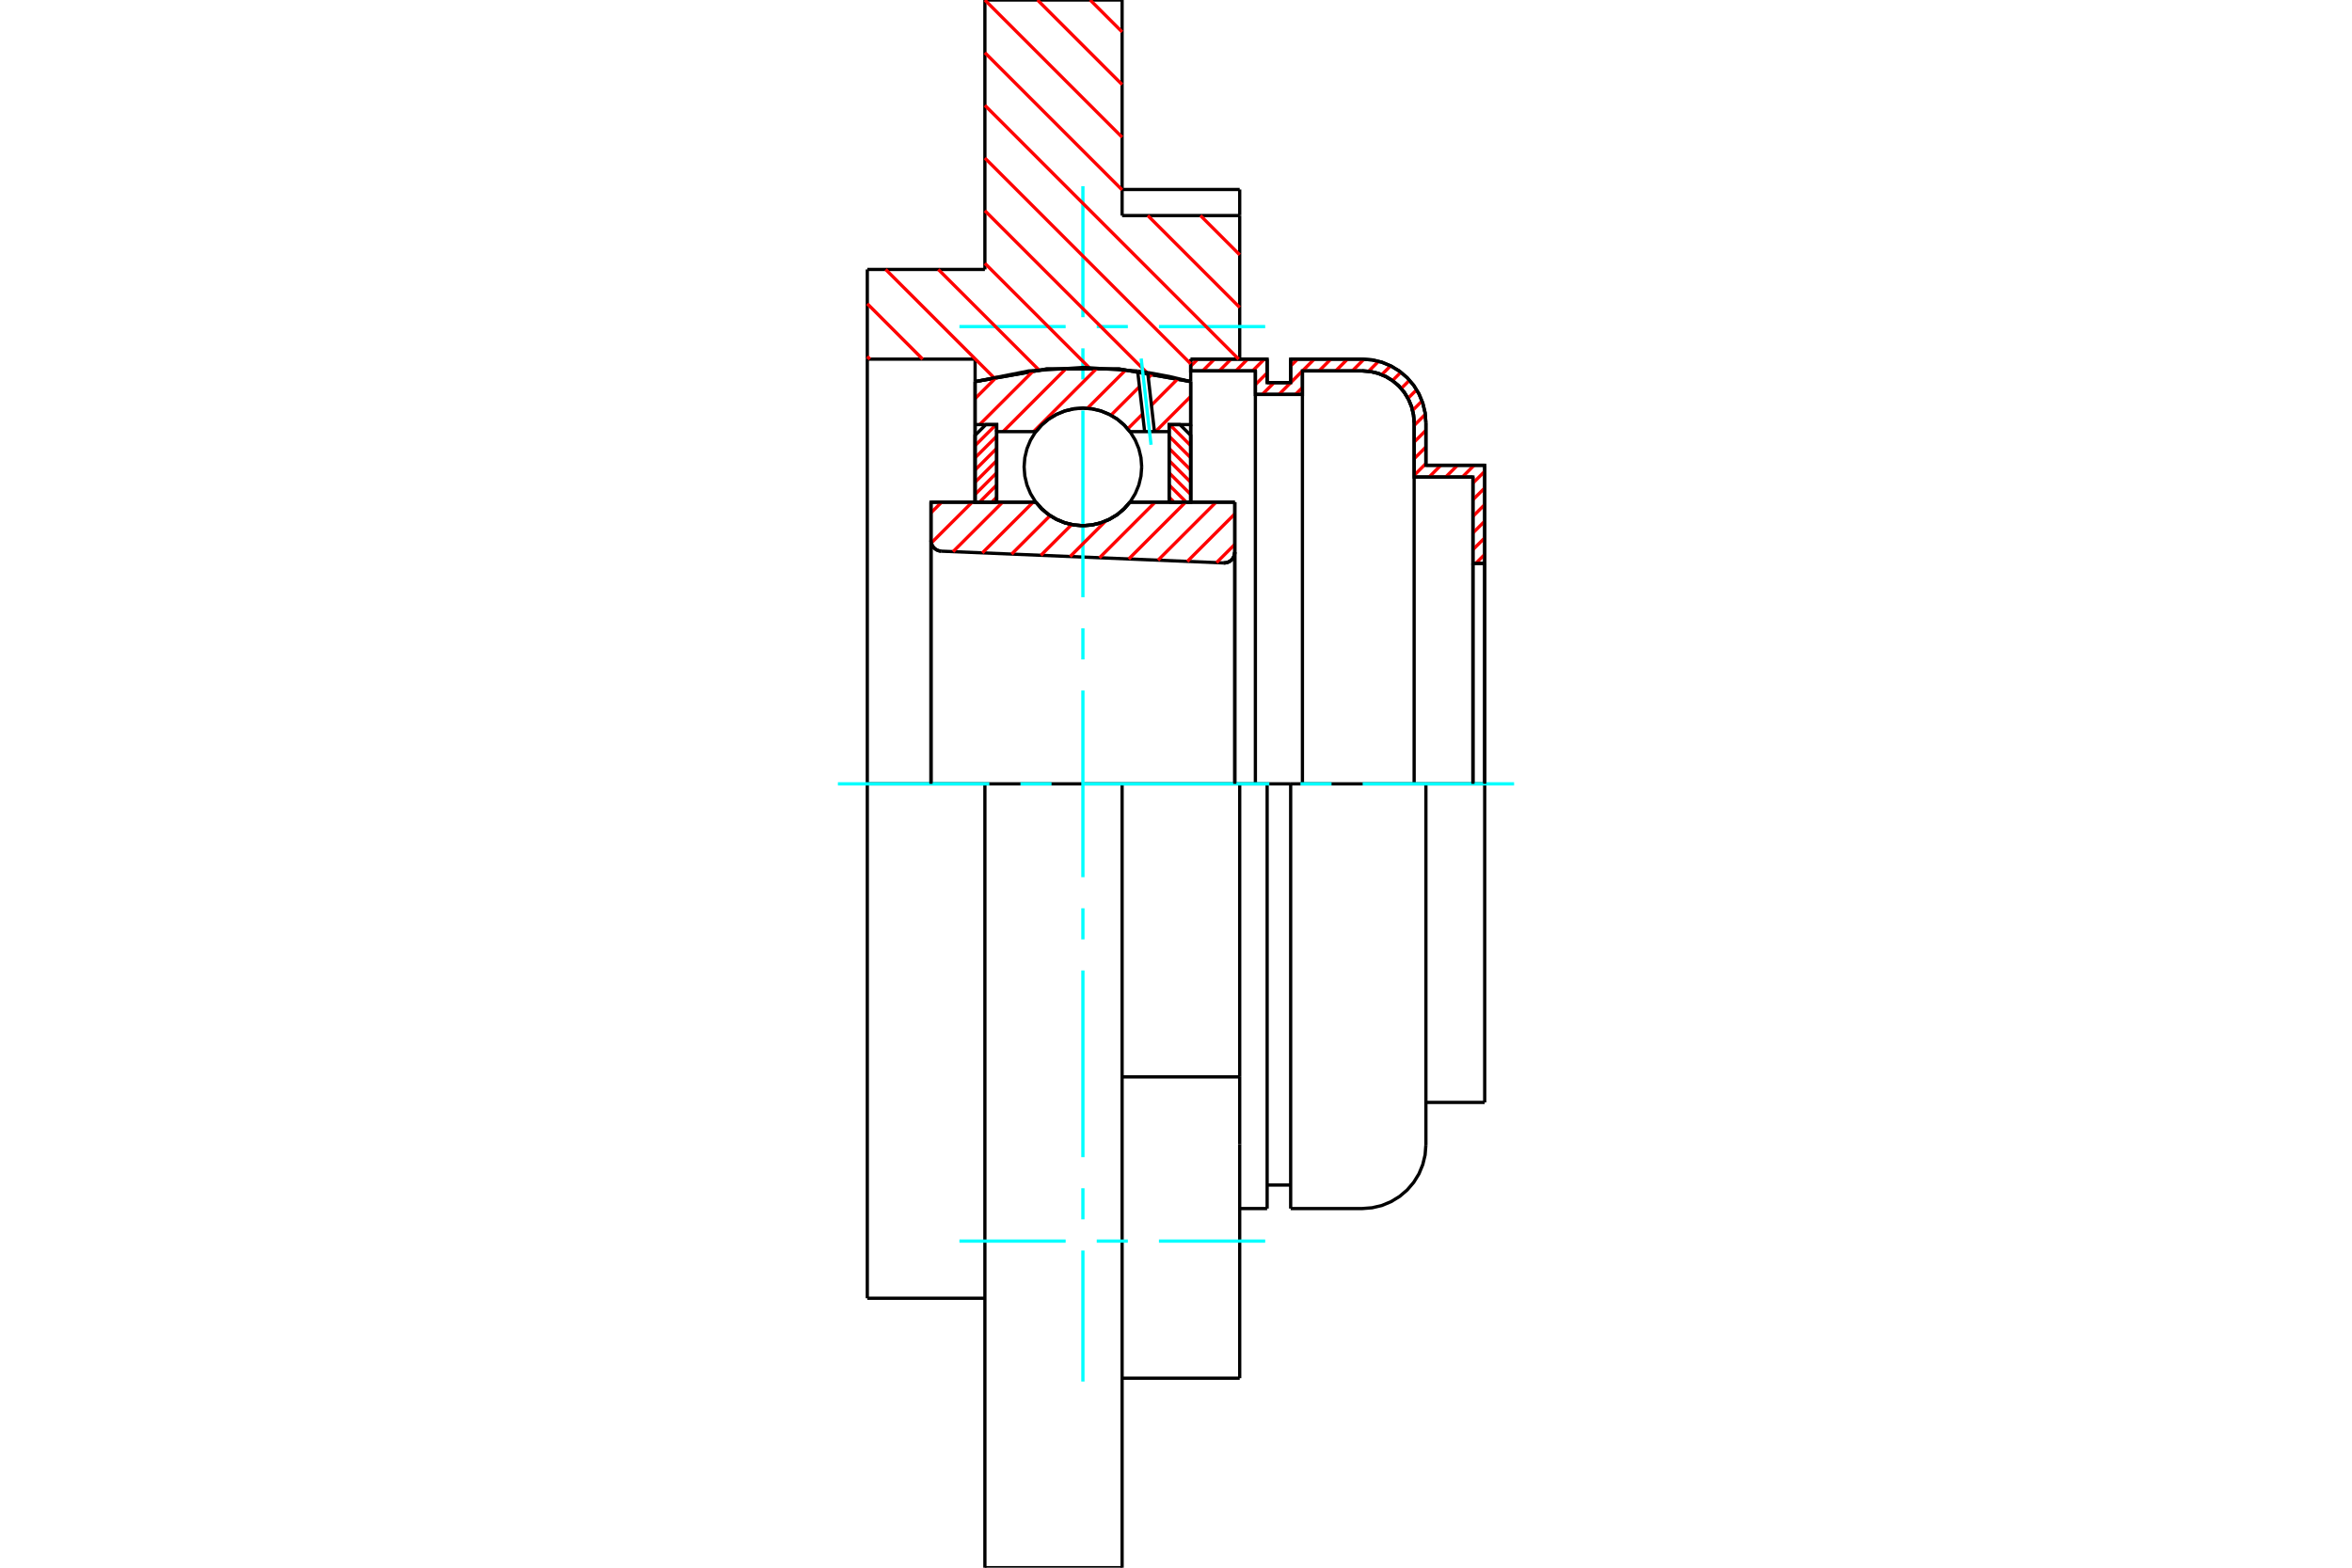 <?xml version="1.0" standalone="no"?>
<!DOCTYPE svg PUBLIC "-//W3C//DTD SVG 1.1//EN"
	"http://www.w3.org/Graphics/SVG/1.1/DTD/svg11.dtd">
<svg xmlns="http://www.w3.org/2000/svg" height="100%" width="100%" viewBox="0 0 36000 24000">
	<rect x="-1800" y="-1200" width="39600" height="26400" style="fill:#FFF"/>
	<g style="fill:none; fill-rule:evenodd" transform="matrix(1 0 0 1 0 0)">
		<g style="fill:none; stroke:#000; stroke-width:50; shape-rendering:geometricPrecision">
			<polyline points="18728,8618 18755,8617 18781,8612 18806,8602 18829,8589 18849,8572 18867,8552 18881,8530 18891,8505 18898,8479 18900,8453"/>
			<line x1="18900" y1="7688" x2="18900" y2="8453"/>
			<line x1="17295" y1="7688" x2="18900" y2="7688"/>
			<polyline points="15855,7688 15947,7792 16053,7881 16173,7952 16301,8005 16436,8037 16575,8048 16714,8037 16849,8005 16977,7952 17097,7881 17203,7792 17295,7688"/>
			<line x1="14250" y1="7688" x2="15855" y2="7688"/>
			<line x1="14250" y1="8273" x2="14250" y2="7688"/>
			<polyline points="14250,8273 14252,8298 14258,8323 14267,8346 14280,8368 14296,8387 14315,8404 14336,8418 14359,8428 14383,8435 14408,8438"/>
			<line x1="18728" y1="8618" x2="14408" y2="8438"/>
			<line x1="18900" y1="8453" x2="18900" y2="12000"/>
			<line x1="14250" y1="8273" x2="14250" y2="12000"/>
			<polyline points="18728,8618 18755,8617 18781,8612 18806,8602 18829,8589 18849,8572 18867,8552 18881,8530 18891,8505 18898,8479 18900,8453"/>
			<line x1="18975" y1="12000" x2="17175" y2="12000"/>
			<line x1="15075" y1="12000" x2="13275" y2="12000"/>
			<line x1="17175" y1="12000" x2="15075" y2="12000"/>
			<line x1="14925" y1="5498" x2="13275" y2="5498"/>
			<line x1="14925" y1="5842" x2="14925" y2="5498"/>
			<polyline points="18225,5842 17131,5649 16019,5649 14925,5842"/>
			<line x1="18225" y1="5498" x2="18225" y2="5842"/>
			<line x1="18975" y1="3300" x2="18975" y2="5498"/>
			<line x1="17175" y1="3300" x2="18975" y2="3300"/>
			<line x1="17175" y1="0" x2="17175" y2="3300"/>
			<line x1="15075" y1="0" x2="17175" y2="0"/>
			<line x1="15075" y1="4125" x2="15075" y2="0"/>
			<line x1="13275" y1="4125" x2="15075" y2="4125"/>
			<line x1="13275" y1="5498" x2="13275" y2="4125"/>
			<line x1="18975" y1="16486" x2="17175" y2="16486"/>
			<line x1="18975" y1="12000" x2="18975" y2="16486"/>
			<line x1="13275" y1="19875" x2="13275" y2="12000"/>
			<line x1="15075" y1="24000" x2="15075" y2="12000"/>
			<line x1="17175" y1="12000" x2="17175" y2="24000"/>
			<line x1="18975" y1="17516" x2="18975" y2="16486"/>
			<line x1="18975" y1="21099" x2="18975" y2="17516"/>
			<line x1="18975" y1="3295" x2="18975" y2="2901"/>
			<line x1="18225" y1="5842" x2="18225" y2="7684"/>
			<line x1="14925" y1="7684" x2="14925" y2="5842"/>
			<line x1="13275" y1="12000" x2="13275" y2="5498"/>
			<line x1="13275" y1="19875" x2="15075" y2="19875"/>
			<line x1="15075" y1="24000" x2="17175" y2="24000"/>
			<line x1="18975" y1="2901" x2="17175" y2="2901"/>
			<line x1="17175" y1="21099" x2="18975" y2="21099"/>
			<line x1="22725" y1="8625" x2="22545" y2="8625"/>
			<line x1="22725" y1="7123" x2="22725" y2="8625"/>
			<line x1="21825" y1="7123" x2="22725" y2="7123"/>
			<line x1="21825" y1="6473" x2="21825" y2="7123"/>
			<polyline points="21825,6473 21813,6320 21777,6171 21719,6030 21639,5900 21539,5783 21423,5684 21292,5604 21151,5545 21002,5510 20850,5498"/>
			<line x1="19755" y1="5498" x2="20850" y2="5498"/>
			<line x1="19755" y1="5858" x2="19755" y2="5498"/>
			<line x1="19395" y1="5858" x2="19755" y2="5858"/>
			<line x1="19395" y1="5498" x2="19395" y2="5858"/>
			<line x1="18225" y1="5498" x2="19395" y2="5498"/>
			<line x1="19215" y1="5678" x2="18225" y2="5678"/>
			<line x1="19215" y1="6038" x2="19215" y2="5678"/>
			<line x1="19935" y1="6038" x2="19215" y2="6038"/>
			<line x1="19935" y1="5678" x2="19935" y2="6038"/>
			<line x1="20850" y1="5678" x2="19935" y2="5678"/>
			<polyline points="21645,6473 21635,6348 21606,6227 21558,6112 21493,6005 21412,5910 21317,5829 21211,5764 21095,5716 20974,5687 20850,5678"/>
			<line x1="21645" y1="7303" x2="21645" y2="6473"/>
			<line x1="22545" y1="7303" x2="21645" y2="7303"/>
			<line x1="22545" y1="8625" x2="22545" y2="7303"/>
			<line x1="19395" y1="12000" x2="18975" y2="12000"/>
			<line x1="19755" y1="12000" x2="19395" y2="12000"/>
			<line x1="20850" y1="12000" x2="19755" y2="12000"/>
			<line x1="21825" y1="12000" x2="20850" y2="12000"/>
			<line x1="22725" y1="12000" x2="21825" y2="12000"/>
			<line x1="22545" y1="12000" x2="22545" y2="8625"/>
			<line x1="21645" y1="12000" x2="21645" y2="7303"/>
			<line x1="22725" y1="12000" x2="22725" y2="8625"/>
			<line x1="22725" y1="12000" x2="22725" y2="16877"/>
			<line x1="19935" y1="12000" x2="19935" y2="6038"/>
			<line x1="19215" y1="12000" x2="19215" y2="6038"/>
			<line x1="19395" y1="12000" x2="19395" y2="18502"/>
			<line x1="19755" y1="12000" x2="19755" y2="18502"/>
			<line x1="21825" y1="12000" x2="21825" y2="17527"/>
			<polyline points="21645,6473 21635,6348 21606,6227 21558,6112 21493,6005 21412,5910 21317,5829 21211,5764 21095,5716 20974,5687 20850,5678"/>
			<line x1="19395" y1="18142" x2="19755" y2="18142"/>
			<polyline points="19755,18502 20850,18502 21002,18490 21151,18455 21292,18396 21423,18316 21539,18217 21639,18100 21719,17970 21777,17829 21813,17680 21825,17527"/>
			<line x1="21825" y1="16877" x2="22725" y2="16877"/>
			<line x1="18975" y1="18502" x2="19395" y2="18502"/>
		</g>
		<g style="fill:none; stroke:#0FF; stroke-width:50; shape-rendering:geometricPrecision">
			<line x1="16575" y1="21150" x2="16575" y2="19144"/>
			<line x1="16575" y1="18667" x2="16575" y2="18191"/>
			<line x1="16575" y1="17715" x2="16575" y2="14857"/>
			<line x1="16575" y1="14381" x2="16575" y2="13905"/>
			<line x1="16575" y1="13429" x2="16575" y2="10571"/>
			<line x1="16575" y1="10095" x2="16575" y2="9619"/>
			<line x1="16575" y1="9143" x2="16575" y2="6285"/>
			<line x1="16575" y1="5809" x2="16575" y2="5333"/>
			<line x1="16575" y1="4856" x2="16575" y2="2850"/>
			<line x1="12825" y1="12000" x2="15143" y2="12000"/>
			<line x1="15619" y1="12000" x2="16095" y2="12000"/>
			<line x1="16571" y1="12000" x2="19429" y2="12000"/>
			<line x1="19905" y1="12000" x2="20381" y2="12000"/>
			<line x1="20857" y1="12000" x2="23175" y2="12000"/>
			<line x1="14685" y1="5000" x2="16311" y2="5000"/>
			<line x1="16787" y1="5000" x2="17263" y2="5000"/>
			<line x1="17739" y1="5000" x2="19365" y2="5000"/>
			<line x1="14685" y1="19000" x2="16311" y2="19000"/>
			<line x1="16787" y1="19000" x2="17263" y2="19000"/>
			<line x1="17739" y1="19000" x2="19365" y2="19000"/>
		</g>
		<g style="fill:none; stroke:#F00; stroke-width:50; shape-rendering:geometricPrecision">
			<line x1="22725" y1="8488" x2="22588" y2="8625"/>
			<line x1="22725" y1="8234" x2="22545" y2="8414"/>
			<line x1="22725" y1="7979" x2="22545" y2="8159"/>
			<line x1="22725" y1="7725" x2="22545" y2="7905"/>
			<line x1="22725" y1="7470" x2="22545" y2="7650"/>
			<line x1="22725" y1="7216" x2="22545" y2="7396"/>
			<line x1="22563" y1="7123" x2="22383" y2="7303"/>
			<line x1="22308" y1="7123" x2="22128" y2="7303"/>
			<line x1="22054" y1="7123" x2="21874" y2="7303"/>
			<line x1="21825" y1="7097" x2="21645" y2="7277"/>
			<line x1="21825" y1="6843" x2="21645" y2="7023"/>
			<line x1="21825" y1="6588" x2="21645" y2="6768"/>
			<line x1="21816" y1="6343" x2="21645" y2="6514"/>
			<line x1="21765" y1="6139" x2="21622" y2="6282"/>
			<line x1="21683" y1="5967" x2="21551" y2="6098"/>
			<line x1="21574" y1="5821" x2="21447" y2="5948"/>
			<line x1="21442" y1="5698" x2="21313" y2="5827"/>
			<line x1="21285" y1="5601" x2="21149" y2="5736"/>
			<line x1="21101" y1="5531" x2="20948" y2="5684"/>
			<line x1="20878" y1="5498" x2="20699" y2="5678"/>
			<line x1="20625" y1="5498" x2="20445" y2="5678"/>
			<line x1="20370" y1="5498" x2="20190" y2="5678"/>
			<line x1="19935" y1="5933" x2="19830" y2="6038"/>
			<line x1="20116" y1="5498" x2="19936" y2="5678"/>
			<line x1="19935" y1="5678" x2="19576" y2="6038"/>
			<line x1="19861" y1="5498" x2="19755" y2="5603"/>
			<line x1="19501" y1="5858" x2="19321" y2="6038"/>
			<line x1="19395" y1="5709" x2="19215" y2="5889"/>
			<line x1="19352" y1="5498" x2="19172" y2="5678"/>
			<line x1="19097" y1="5498" x2="18917" y2="5678"/>
			<line x1="18843" y1="5498" x2="18663" y2="5678"/>
			<line x1="18588" y1="5498" x2="18408" y2="5678"/>
			<line x1="18334" y1="5498" x2="18225" y2="5606"/>
		</g>
		<g style="fill:none; stroke:#000; stroke-width:50; shape-rendering:geometricPrecision">
			<polyline points="18225,5498 19395,5498 19395,5858 19755,5858 19755,5498 20850,5498"/>
			<polyline points="21825,6473 21813,6320 21777,6171 21719,6030 21639,5900 21539,5783 21423,5684 21292,5604 21151,5545 21002,5510 20850,5498"/>
			<polyline points="21825,6473 21825,7123 22725,7123 22725,8625 22545,8625 22545,7303 21645,7303 21645,6473 21635,6348 21606,6227 21558,6112 21493,6005 21412,5910 21317,5829 21211,5764 21095,5716 20974,5687 20850,5678 19935,5678 19935,6038 19215,6038 19215,5678 18225,5678 18225,5498"/>
			<line x1="22725" y1="12000" x2="22725" y2="8625"/>
			<line x1="22545" y1="8625" x2="22545" y2="12000"/>
		</g>
		<g style="fill:none; stroke:#F00; stroke-width:50; shape-rendering:geometricPrecision">
			<line x1="16686" y1="0" x2="17175" y2="489"/>
			<line x1="15880" y1="0" x2="17175" y2="1295"/>
			<line x1="15075" y1="1" x2="17175" y2="2101"/>
			<line x1="18374" y1="3300" x2="18975" y2="3901"/>
			<line x1="15075" y1="807" x2="17175" y2="2907"/>
			<line x1="17568" y1="3300" x2="18975" y2="4707"/>
			<line x1="15075" y1="1613" x2="18959" y2="5498"/>
			<line x1="15075" y1="2420" x2="18225" y2="5570"/>
			<line x1="15075" y1="3226" x2="17552" y2="5703"/>
			<line x1="15075" y1="4032" x2="16670" y2="5627"/>
			<line x1="14362" y1="4125" x2="15900" y2="5662"/>
			<line x1="13556" y1="4125" x2="15208" y2="5776"/>
			<line x1="13275" y1="4650" x2="14122" y2="5498"/>
			<line x1="13275" y1="5456" x2="13316" y2="5498"/>
		</g>
		<g style="fill:none; stroke:#000; stroke-width:50; shape-rendering:geometricPrecision">
			<polyline points="18225,5842 17131,5649 16019,5649 14925,5842"/>
		</g>
		<g style="fill:none; stroke:#F00; stroke-width:50; shape-rendering:geometricPrecision">
			<line x1="15247" y1="6500" x2="14925" y2="6822"/>
			<line x1="15255" y1="6678" x2="14925" y2="7008"/>
			<line x1="15255" y1="6865" x2="14925" y2="7195"/>
			<line x1="15255" y1="7052" x2="14925" y2="7382"/>
			<line x1="15255" y1="7239" x2="14925" y2="7569"/>
			<line x1="15255" y1="7425" x2="14993" y2="7688"/>
			<line x1="15255" y1="7612" x2="15179" y2="7688"/>
		</g>
		<g style="fill:none; stroke:#000; stroke-width:50; shape-rendering:geometricPrecision">
			<polyline points="15255,7688 15255,6500 15090,6500 14925,6665 14925,7688 15255,7688"/>
		</g>
		<g style="fill:none; stroke:#F00; stroke-width:50; shape-rendering:geometricPrecision">
			<line x1="17903" y1="6500" x2="18225" y2="6822"/>
			<line x1="17895" y1="6678" x2="18225" y2="7008"/>
			<line x1="17895" y1="6865" x2="18225" y2="7195"/>
			<line x1="17895" y1="7052" x2="18225" y2="7382"/>
			<line x1="17895" y1="7239" x2="18225" y2="7569"/>
			<line x1="17895" y1="7425" x2="18157" y2="7688"/>
			<line x1="17895" y1="7612" x2="17971" y2="7688"/>
		</g>
		<g style="fill:none; stroke:#000; stroke-width:50; shape-rendering:geometricPrecision">
			<polyline points="17895,7688 17895,6500 18060,6500 18225,6665 18225,7688 17895,7688"/>
			<polyline points="17475,7148 17464,7007 17431,6869 17377,6739 17303,6618 17211,6511 17104,6419 16984,6346 16853,6292 16716,6259 16575,6248 16434,6259 16297,6292 16166,6346 16046,6419 15939,6511 15847,6618 15773,6739 15719,6869 15686,7007 15675,7148 15686,7288 15719,7426 15773,7556 15847,7677 15939,7784 16046,7876 16166,7949 16297,8003 16434,8036 16575,8048 16716,8036 16853,8003 16984,7949 17104,7876 17211,7784 17303,7677 17377,7556 17431,7426 17464,7288 17475,7148"/>
		</g>
		<g style="fill:none; stroke:#F00; stroke-width:50; shape-rendering:geometricPrecision">
			<line x1="18225" y1="6069" x2="17686" y2="6608"/>
			<line x1="18030" y1="5797" x2="17624" y2="6203"/>
			<line x1="17489" y1="6338" x2="17261" y2="6566"/>
			<line x1="17644" y1="5716" x2="17576" y2="5784"/>
			<line x1="17441" y1="5920" x2="17004" y2="6357"/>
			<line x1="17232" y1="5662" x2="16643" y2="6251"/>
			<line x1="16795" y1="5632" x2="15820" y2="6608"/>
			<line x1="16328" y1="5632" x2="15353" y2="6608"/>
			<line x1="15824" y1="5670" x2="14994" y2="6500"/>
			<line x1="15262" y1="5765" x2="14925" y2="6102"/>
		</g>
		<g style="fill:none; stroke:#000; stroke-width:50; shape-rendering:geometricPrecision">
			<polyline points="14925,7688 14925,6500 14925,5842"/>
			<polyline points="17413,5680 16579,5625 15745,5679 14925,5842"/>
			<polyline points="17567,5703 17490,5691 17413,5680"/>
			<polyline points="18225,5842 17898,5764 17567,5703"/>
			<polyline points="18225,5842 18225,6500 17895,6500 17895,6608 17895,7688"/>
			<polyline points="17895,6608 17670,6608 17520,6608 17295,6608 17203,6503 17097,6414 16977,6343 16849,6290 16714,6258 16575,6248 16436,6258 16301,6290 16173,6343 16053,6414 15947,6503 15855,6608 15255,6608 15255,7688"/>
			<polyline points="15255,6608 15255,6500 14925,6500"/>
			<line x1="18225" y1="6500" x2="18225" y2="7688"/>
		</g>
		<g style="fill:none; stroke:#0FF; stroke-width:50; shape-rendering:geometricPrecision">
			<line x1="17618" y1="6809" x2="17467" y2="5489"/>
		</g>
		<g style="fill:none; stroke:#000; stroke-width:50; shape-rendering:geometricPrecision">
			<line x1="17520" y1="6608" x2="17413" y2="5680"/>
			<line x1="17670" y1="6608" x2="17567" y2="5703"/>
		</g>
		<g style="fill:none; stroke:#F00; stroke-width:50; shape-rendering:geometricPrecision">
			<line x1="18900" y1="8334" x2="18621" y2="8613"/>
			<line x1="18900" y1="7867" x2="18173" y2="8595"/>
			<line x1="18613" y1="7688" x2="17725" y2="8576"/>
			<line x1="18146" y1="7688" x2="17277" y2="8557"/>
			<line x1="17680" y1="7688" x2="16829" y2="8539"/>
			<line x1="16923" y1="7977" x2="16380" y2="8520"/>
			<line x1="16403" y1="8031" x2="15932" y2="8501"/>
			<line x1="16073" y1="7894" x2="15484" y2="8483"/>
			<line x1="15813" y1="7688" x2="15036" y2="8464"/>
			<line x1="15346" y1="7688" x2="14588" y2="8445"/>
			<line x1="14880" y1="7688" x2="14255" y2="8312"/>
			<line x1="14413" y1="7688" x2="14250" y2="7850"/>
		</g>
		<g style="fill:none; stroke:#000; stroke-width:50; shape-rendering:geometricPrecision">
			<polyline points="14250,8273 14252,8298 14258,8323 14267,8346 14280,8368 14296,8387 14315,8404 14336,8418 14359,8428 14383,8435 14408,8438"/>
			<polyline points="18728,8618 18755,8617 18781,8612 18806,8602 18829,8589 18849,8572 18867,8552 18881,8530 18891,8505 18898,8479 18900,8453"/>
			<polyline points="18900,7688 18570,7688 17295,7688"/>
			<polyline points="15855,7688 15947,7792 16053,7881 16173,7952 16301,8005 16436,8037 16575,8048 16714,8037 16849,8005 16977,7952 17097,7881 17203,7792 17295,7688"/>
			<polyline points="15855,7688 14580,7688 14250,7688 14250,12000"/>
			<line x1="18900" y1="12000" x2="18900" y2="7688"/>
		</g>
	</g>
</svg>
